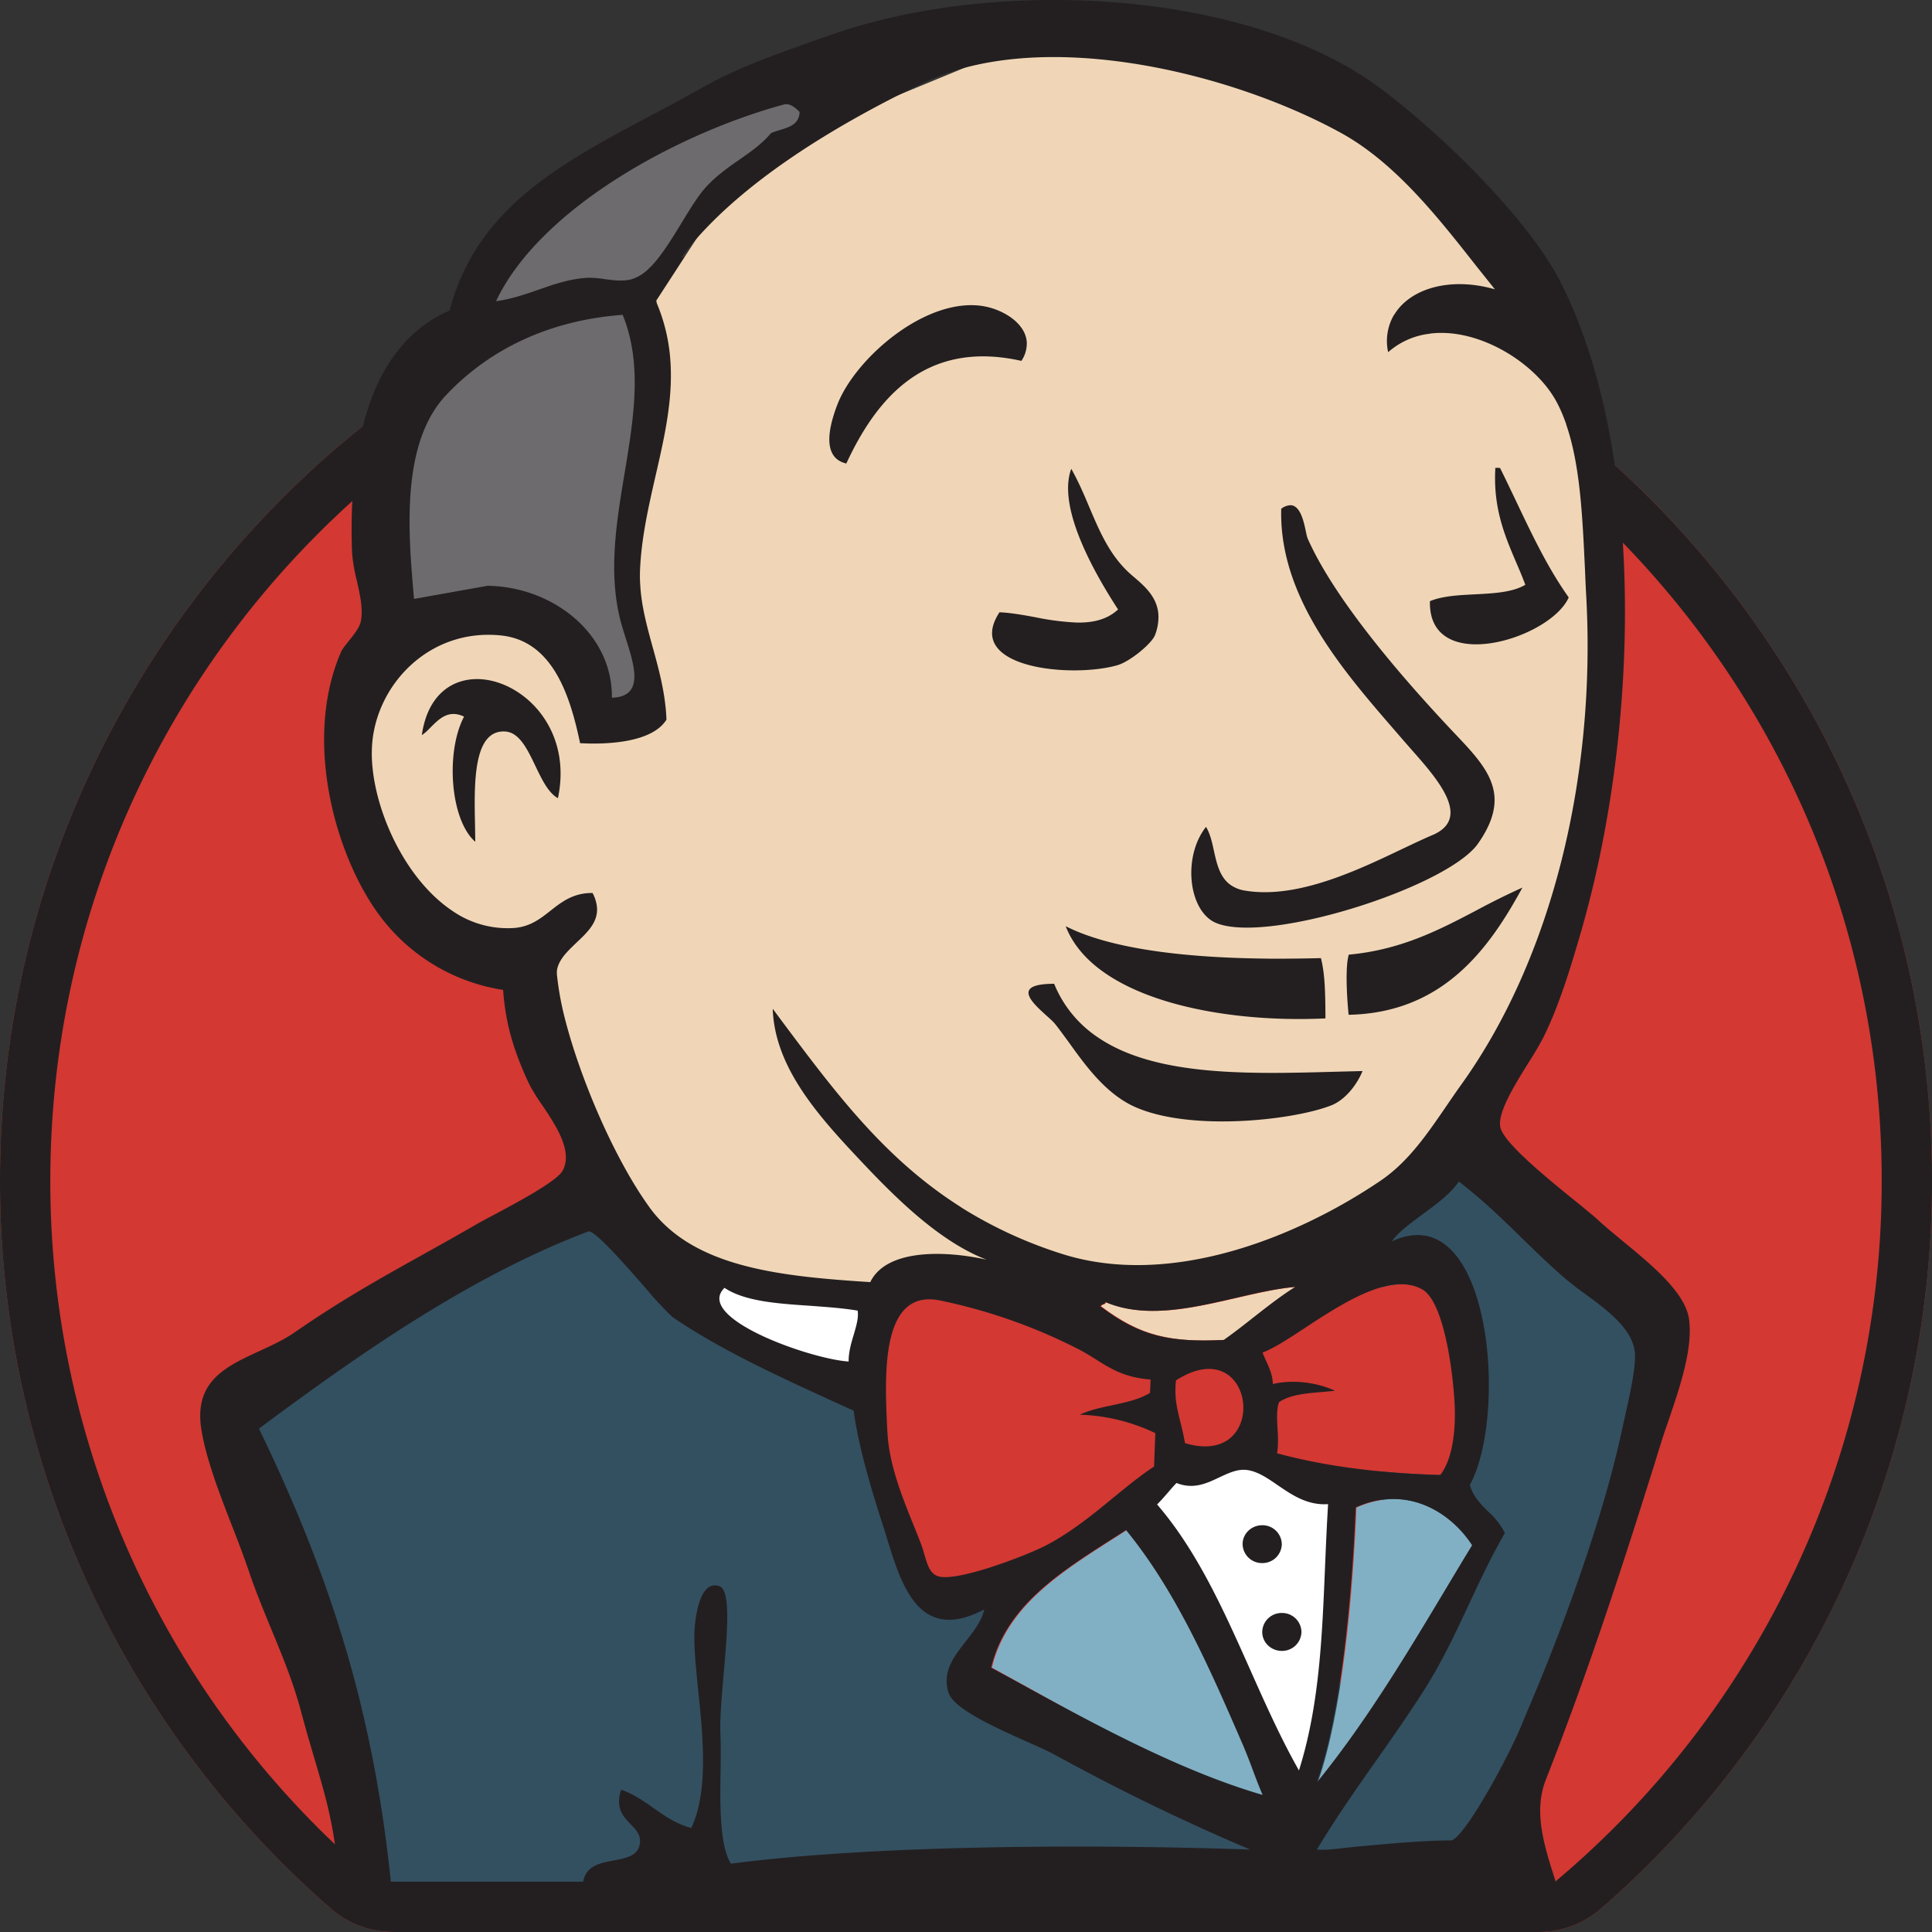 <svg xmlns="http://www.w3.org/2000/svg" viewBox="0 0 24 24"><rect x="0" y="0" width="24" height="24" fill="#333333" stroke="none"/><g clip-path="url(#clip0)"><path fill="#D33833" fill-rule="evenodd" d="M24 14.557v.22a11.972 11.972 0 01-4.118 8.938 1.184 1.184 0 01-.78.285H4.898c-.287 0-.566-.097-.781-.285A11.972 11.972 0 010 14.667c0-6.628 5.373-12 12-12 6.59 0 11.94 5.313 12 11.89z" clip-rule="evenodd"/><path fill="#335061" d="M15.392 23.88l-6.34-.38H4.336l-.206-2.244-1.02-2.908-.221-.684 3.547-2.351 1.108-.428.976 1.154.842.727.976.3.443.128.532 2.223.399.47 1.02-.342-.71 1.326 3.858 1.753-.488 1.256zM20 19.063l.5-2.564-1.871-1.913-.4-.342-1.063 1.026v3.976L15.84 23.5l2.66-.501s1.236-2.684 1.236-2.812c0-.047.116-.528.264-1.124z"/><path fill="#231F20" fill-rule="evenodd" d="M23.375 14.773a11.349 11.349 0 01-4.056 8.602H4.681a11.35 11.35 0 01-4.056-8.708C.625 8.385 5.718 3.292 12 3.292c6.247 0 11.317 5.035 11.375 11.268v.213zm.625-.216v.22a11.972 11.972 0 01-4.118 8.938 1.184 1.184 0 01-.78.285H4.898c-.287 0-.566-.097-.781-.285A11.972 11.972 0 010 14.667c0-6.628 5.373-12 12-12 6.59 0 11.94 5.313 12 11.89z" clip-rule="evenodd"/><path fill="#6D6B6D" fill-rule="evenodd" d="M4.884 7.959l1.152-.385.932.428.443.94.532-.085.133-.513-.266-.984.266-2.351-.222-1.283.798-.898 1.73-1.325L9.894.86 7.455 2.016l-1.02.77-.576 1.197-.887 1.154-.266 1.368.178 1.454z" clip-rule="evenodd"/><path fill="#D33833" fill-rule="evenodd" d="M17.9 18.323c-.752-.021-1.431-.108-2.026-.27.04-.235-.036-.465.025-.635.166-.115.444-.113.695-.14a1.249 1.249 0 00-.772-.084c-.006-.164-.081-.265-.127-.393.422-.145 1.421-1.1 1.983-.784.267.15.381 1.01.402 1.427.017.346-.033.696-.18.879zM14.303 17.137l-.006.166c-.235.148-.615.147-.872.272.38.016.679.104.938.228l-.017.415c-.43.284-.824.708-1.33.974-.24.126-1.082.45-1.337.393-.144-.032-.157-.205-.215-.367-.123-.349-.405-.904-.43-1.428-.032-.663-.101-1.773.64-1.637.597.11 1.292.375 1.754.62.283.148.446.332.875.364zM14.73 17.928c-.065-.361-.14-.464-.111-.78.998-.64 1.185 1.103.112.78z" clip-rule="evenodd"/><path fill="#fff" d="M16.132 22.581l-.975-2.394-1.02-1.41s.222-.6.532-.6h1.02l.976.343-.09 1.582-.443 2.48zM10.9 16.125l-1.228-.128-1.152-.342v.384l.563.6 1.773.769"/><path fill="#F0D6B7" fill-rule="evenodd" d="M16.9 15.483l-1.774.257-2.395.257-1.552.042-1.507-.042-1.153-.342-1.02-1.07-.798-2.18-.177-.47-1.064-.342-.62-.983-.444-1.411.488-1.24 1.152-.385.931.427.444.941.532-.086.177-.213-.177-.984-.045-1.24.266-1.71-.01-.977.809-1.246 1.418-.983L12.864.477l2.75.384 2.393 1.668 1.109 1.71.71 1.24.177 3.078-.532 2.651-.976 2.352-.93 1.24M16.1 15.986c-.315.199-.584.447-.887.66-.673.031-1.04-.046-1.533-.418.008-.03.057-.017.06-.053.719.309 1.634-.126 2.36-.189z" clip-rule="evenodd"/><path fill="#81B0C4" fill-rule="evenodd" d="M18.296 19.196c-.613 1.012-1.2 2.052-1.926 2.945.305-.865.435-2.311.481-3.414.638-.288 1.184.064 1.445.469zM12.322 20.716c.198-.826.973-1.254 1.676-1.709.727.889 1.516 2.39 2.002 3.492-1.149-.334-2.67-1.233-3.678-1.783z" clip-rule="evenodd"/><path fill="#231F20" d="M12.688 4.483c-1.208-.271-1.809.488-2.175 1.275-.327-.076-.197-.505-.114-.724.204-.541.992-1.252 1.678-1.243a.856.856 0 01.463.14c.118.08.207.189.215.32a.385.385 0 01-.067.232zM18.578 5.81h-.002c-.03.498.115.84.26 1.18.039.09.077.18.112.274-.155.094-.39.107-.625.119-.204.01-.407.021-.56.085-.023.931 1.494.472 1.724-.046v-.001c-.257-.361-.454-.776-.651-1.19-.067-.14-.133-.28-.202-.418l-.056-.002zM14.39 7.636c-.014-.219-.171-.354-.298-.463a2.268 2.268 0 01-.073-.064c-.239-.225-.358-.506-.484-.801-.067-.16-.136-.322-.226-.482l-.002-.001c-.18.49.308 1.324.582 1.746-.136.127-.313.165-.505.163a3.263 3.263 0 01-.525-.067c-.153-.028-.304-.055-.44-.061h-.003c-.454.692.888.822 1.463.658.158-.044.431-.272.469-.375a.614.614 0 00.042-.253zM18.36 10.48c-.376.536-2.61 1.254-3.254.985-.342-.143-.42-.82-.124-1.194v.001c.05.083.074.187.097.294.037.167.075.338.215.432a.429.429 0 00.175.066c.073.012.149.018.225.019.587.006 1.228-.3 1.719-.534.14-.066.267-.127.378-.174.498-.208.07-.693-.257-1.063l-.098-.112-.117-.135c-.646-.746-1.434-1.658-1.403-2.745a.199.199 0 01.114-.044c.023 0 .043.007.06.019.077.053.11.201.131.304.009.04.016.074.024.092.346.781 1.218 1.78 1.854 2.45.245.258.448.483.466.76.01.168-.047.354-.205.579zM6.93 9.915c-.12-.067-.2-.235-.28-.402-.1-.208-.198-.415-.375-.426-.4-.023-.385.65-.374 1.164l.003.206c-.314-.274-.37-1.12-.139-1.555-.191-.09-.305.024-.41.128-.038.04-.076.077-.115.102.07-.492.367-.7.695-.696.17.002.35.062.51.17.273.183.49.505.516.918.008.123-.001.253-.03.39zM18.912 11.026c-.404.741-.974 1.557-2.159 1.58-.024-.239-.042-.603.002-.747.652-.06 1.125-.308 1.597-.556a8.98 8.98 0 01.56-.277zM15.78 11.909c.218.001.43-.002.629-.007.025.099.039.208.046.323.008.123.009.251.01.38v.046c-1.32.063-2.88-.251-3.226-1.144h.002c.578.293 1.526.386 2.4.4l.138.002zM16.536 13.732c.179-.07.323-.263.39-.427l-.317.008c-1.08.03-2.246.063-2.964-.422a1.465 1.465 0 01-.55-.67c-.531 0-.278.23-.098.393.045.04.086.077.109.105.054.068.111.147.172.23.172.24.375.521.64.7.039.027.08.051.121.073.674.345 2.012.2 2.497.01zM15.923 20.508a.24.24 0 00.244-.235.24.24 0 00-.244-.236.24.24 0 00-.243.236c0 .13.109.235.243.235zM15.923 19.182a.24.24 0 01-.243.235.24.24 0 01-.244-.235c0-.13.109-.235.244-.235a.24.24 0 01.243.235z"/><path fill="#231F20" fill-rule="evenodd" d="M19.32 23.357c.069.215-1.862.43-1.83.641H8.83c-.063-.623-.455-.587-.932-.544-.21.02-.438.04-.661.006-.002-.276.199-.314.388-.349.153-.029.298-.056.323-.205.017-.109-.046-.174-.114-.245-.092-.095-.193-.2-.118-.429.157.055.28.142.402.228.139.098.278.196.469.248.216-.455.145-1.141.085-1.721-.03-.3-.058-.572-.042-.769.009-.108.056-.6.307-.514.143.05.098.573.053 1.087-.025.288-.05.572-.04.768.005.135.003.268.002.398l-.001.071c-.006.36-.014.907.13 1.123 1.766-.231 4.434-.245 6.449-.175a26.498 26.498 0 01-2.429-1.179c-.297-.161-1.232-.497-1.318-.769-.082-.26.065-.448.214-.638.097-.124.196-.25.23-.397-.808.425-1.027-.288-1.217-.91a13 13 0 00-.06-.19c-.19-.589-.3-1.029-.346-1.369l-.244-.111c-.695-.318-1.415-.647-2.006-1.052a4.198 4.198 0 01-.337-.363c-.28-.32-.64-.727-.71-.7-1.476.56-2.856 1.531-4.09 2.449.9 1.861 1.434 3.542 1.651 5.75H4.49c-.098-.078-.194-.158-.289-.24-.075-.824-.235-1.148-.463-2.003-.096-.359-.234-.693-.372-1.026-.097-.236-.194-.47-.276-.715a13.502 13.502 0 00-.206-.553c-.159-.41-.326-.841-.384-1.212-.09-.59.306-.773.723-.965.153-.07.31-.143.445-.237.557-.386 1.028-.65 1.558-.946.213-.119.436-.243.677-.382.057-.034.142-.079.239-.13.323-.173.784-.42.85-.55.125-.244-.09-.562-.262-.818a2.138 2.138 0 01-.154-.249c-.196-.414-.298-.766-.326-1.174a2.358 2.358 0 01-1.569-.972c-.536-.758-.908-2.16-.444-3.228.014-.032.05-.077.09-.127.064-.08.139-.172.155-.25.031-.152-.01-.332-.05-.51a1.988 1.988 0 01-.059-.353c-.02-.571.018-1.11.137-1.576l.002-.002c.17-.662.506-1.176 1.074-1.421.33-1.27 1.379-1.827 2.492-2.419.21-.111.423-.224.633-.343.44-.25.922-.42 1.42-.595l.185-.065c1.975-.7 4.981-.588 6.685.557.04.028.08.055.118.084.712.519 1.85 1.615 2.257 2.409.459.894.708 2.044.784 3.267.103 1.643-.106 3.419-.537 4.88l-.007.025c-.1.34-.245.83-.445 1.232a4.26 4.26 0 01-.182.309c-.168.27-.367.59-.355.777l.004.028c.042.195.586.636.944.926l.085.068h-.002c.083.068.15.123.19.16.088.082.197.171.31.265.36.296.774.638.817.967.048.367-.114.841-.251 1.244-.036.103-.07.202-.098.293-.46 1.485-.909 2.857-1.43 4.181-.157.398-.02.823.117 1.25zm.138-18.084l-.003-.002c.174.501.203 1.14.234 1.8.005.12.01.239.017.359.117 2.2-.417 4.468-1.564 6.058-.063.088-.124.178-.185.267-.235.342-.467.682-.81.914-1.038.703-2.616 1.34-3.968.903a5.417 5.417 0 01-1.24-.574h.002a5.018 5.018 0 01-.127-.083c-.877-.59-1.469-1.384-2.121-2.257l-.092-.124v.001l-.002-.002c.026.721.553 1.314 1.073 1.866.452.482.998 1.025 1.586 1.25-.49-.111-1.242-.146-1.447.278-1.14-.073-2.202-.185-2.743-.929l-.003-.005c-.427-.59-.86-1.591-1.054-2.365a3.764 3.764 0 01-.092-.515.3.3 0 01.001-.068c.025-.13.132-.23.24-.334.134-.126.27-.253.256-.437a.463.463 0 00-.055-.181c-.238-.002-.379.108-.52.218-.125.099-.25.198-.445.216a1.204 1.204 0 01-.778-.213c-.576-.386-.956-1.212-.996-1.848a1.633 1.633 0 01-.001-.192c.04-.753.701-1.474 1.605-1.38.638.068.855.74.98 1.338.367.02.9-.015 1.073-.292l-.003-.064c-.02-.298-.094-.57-.168-.836-.07-.255-.138-.503-.154-.762A1.782 1.782 0 017.95 7.1c.015-.41.106-.805.195-1.195.108-.47.214-.933.184-1.405a2.222 2.222 0 00-.186-.77 2.91 2.91 0 01.329-.542H8.47c.707-.935 2-1.678 2.996-2.157 1.464-.704 3.794-.141 5.17.608.08.043.157.09.232.14.575.386 1.039.976 1.472 1.527l.23.288c-.558-.16-1.056-.009-1.251.317h-.002a.645.645 0 00-.073.464.945.945 0 01.522-.23l-.002-.001c.352-.044.738.086 1.05.297.232.157.423.358.53.566.044.083.08.172.113.265zM7.702 3.485a.56.56 0 00.137-.014.522.522 0 00.238-.153h.003c.139-.142.269-.356.392-.558.106-.174.208-.34.305-.444.13-.139.272-.238.41-.334.143-.1.28-.196.391-.328.035-.016.075-.028.114-.04.118-.036.235-.072.241-.223a.467.467 0 00-.073-.064c-.04-.027-.081-.04-.126-.028-1.326.362-3.026 1.292-3.571 2.44h.003l-.001.002c.195-.027.362-.086.527-.143.192-.067.38-.133.604-.147a1.12 1.12 0 01.21.016c.064.008.13.017.196.018zm7.859 18.498a7.677 7.677 0 00-.115-.293c-.415-.957-.83-1.915-1.458-2.683-.06.04-.122.078-.183.117-.65.415-1.312.837-1.493 1.592l.29.158c.945.519 2.041 1.12 3.082 1.423a7.476 7.476 0 01-.123-.314zm1.28-3.257c-.046 1.103-.177 2.55-.481 3.414.612-.752 1.125-1.608 1.637-2.464.096-.16.192-.321.29-.48-.262-.405-.808-.758-1.446-.47zm-1.359-.466c-.114-.012-.222.04-.334.092-.157.075-.324.154-.533.07-.037.038-.072.079-.107.12-.044.05-.087.1-.134.147.5.581.828 1.316 1.155 2.05.191.429.382.857.607 1.254.253-.8.288-1.658.324-2.528.011-.259.022-.52.038-.78-.259.017-.451-.116-.628-.237-.131-.09-.254-.174-.388-.188zm-.874-1.112c-.02.215.01.33.05.497.02.078.042.167.063.282 1.073.324.886-1.42-.113-.779zm-1.19-.377a6.777 6.777 0 00-1.755-.619c-.724-.133-.673.927-.642 1.594l.003.043c.018.4.188.818.321 1.148.042.103.08.197.11.28l.032.106c.037.125.069.236.182.262.255.057 1.096-.267 1.336-.393.302-.16.564-.373.817-.581.172-.14.34-.279.514-.393l.016-.415a2.334 2.334 0 00-.938-.229c.118-.057.262-.088.405-.118.17-.037.34-.073.467-.154l.002-.044.005-.121c-.319-.024-.491-.132-.675-.247-.063-.04-.127-.08-.2-.119zM9 15.998c-.384.376 1.077.888 1.542.915-.001-.116.032-.23.064-.335.032-.11.062-.21.048-.297-.183-.031-.386-.045-.588-.06-.407-.027-.815-.055-1.066-.223zm4.73.176c-.002.02-.017.025-.031.03-.013.005-.026.01-.03.023.494.373.861.45 1.533.418.128-.09.25-.186.372-.282.167-.131.334-.262.516-.377-.232.02-.484.078-.743.138-.55.127-1.129.26-1.618.05zm4.34 1.27c-.021-.418-.135-1.277-.403-1.427-.39-.22-.992.174-1.464.484-.207.136-.39.255-.519.3.014.038.03.074.047.11.038.084.077.168.081.282.25-.06.555-.019.772.084l-.151.014c-.206.017-.41.034-.544.127-.032.09-.026.198-.02.314.007.102.013.211-.005.321.595.162 1.274.248 2.027.27.146-.184.196-.533.179-.88zm-.78-2.023c1.23-.574 1.45 2.149.969 3.026.04.143.135.238.23.332a.9.9 0 01.205.265c-.377.652-.604 1.326-1.005 1.954-.431.677-.916 1.287-1.33 1.978.164.01.266-.017.608-.047.355-.032.75-.067 1.067-.067.185-.071.717-1.066.857-1.409l.088-.211c.466-1.089.956-2.46 1.174-3.5l.035-.156v-.002c.059-.26.143-.633.118-.804-.04-.285-.353-.514-.62-.71a3.888 3.888 0 01-.234-.18c-.209-.18-.385-.352-.557-.52-.239-.233-.47-.459-.772-.692-.11.157-.288.287-.457.411-.15.111-.295.217-.376.332zM5.143 7.44v-.001c-.008-.093-.017-.189-.024-.288a12.156 12.156 0 01-.02-.283c-.038-.71 0-1.49.443-1.96.54-.573 1.286-.93 2.193-.997.249.61.137 1.283.024 1.967-.1.6-.2 1.21-.06 1.796.018.076.045.161.072.248.112.35.235.733-.168.745v-.001h-.002c.009-.795-.733-1.378-1.545-1.389m-.904.246H5.15l.002-.002v.002z" clip-rule="evenodd"/></g><defs><clipPath id="clip0"><path fill="#fff" d="M0 0h24v24H0z"/></clipPath></defs></svg>